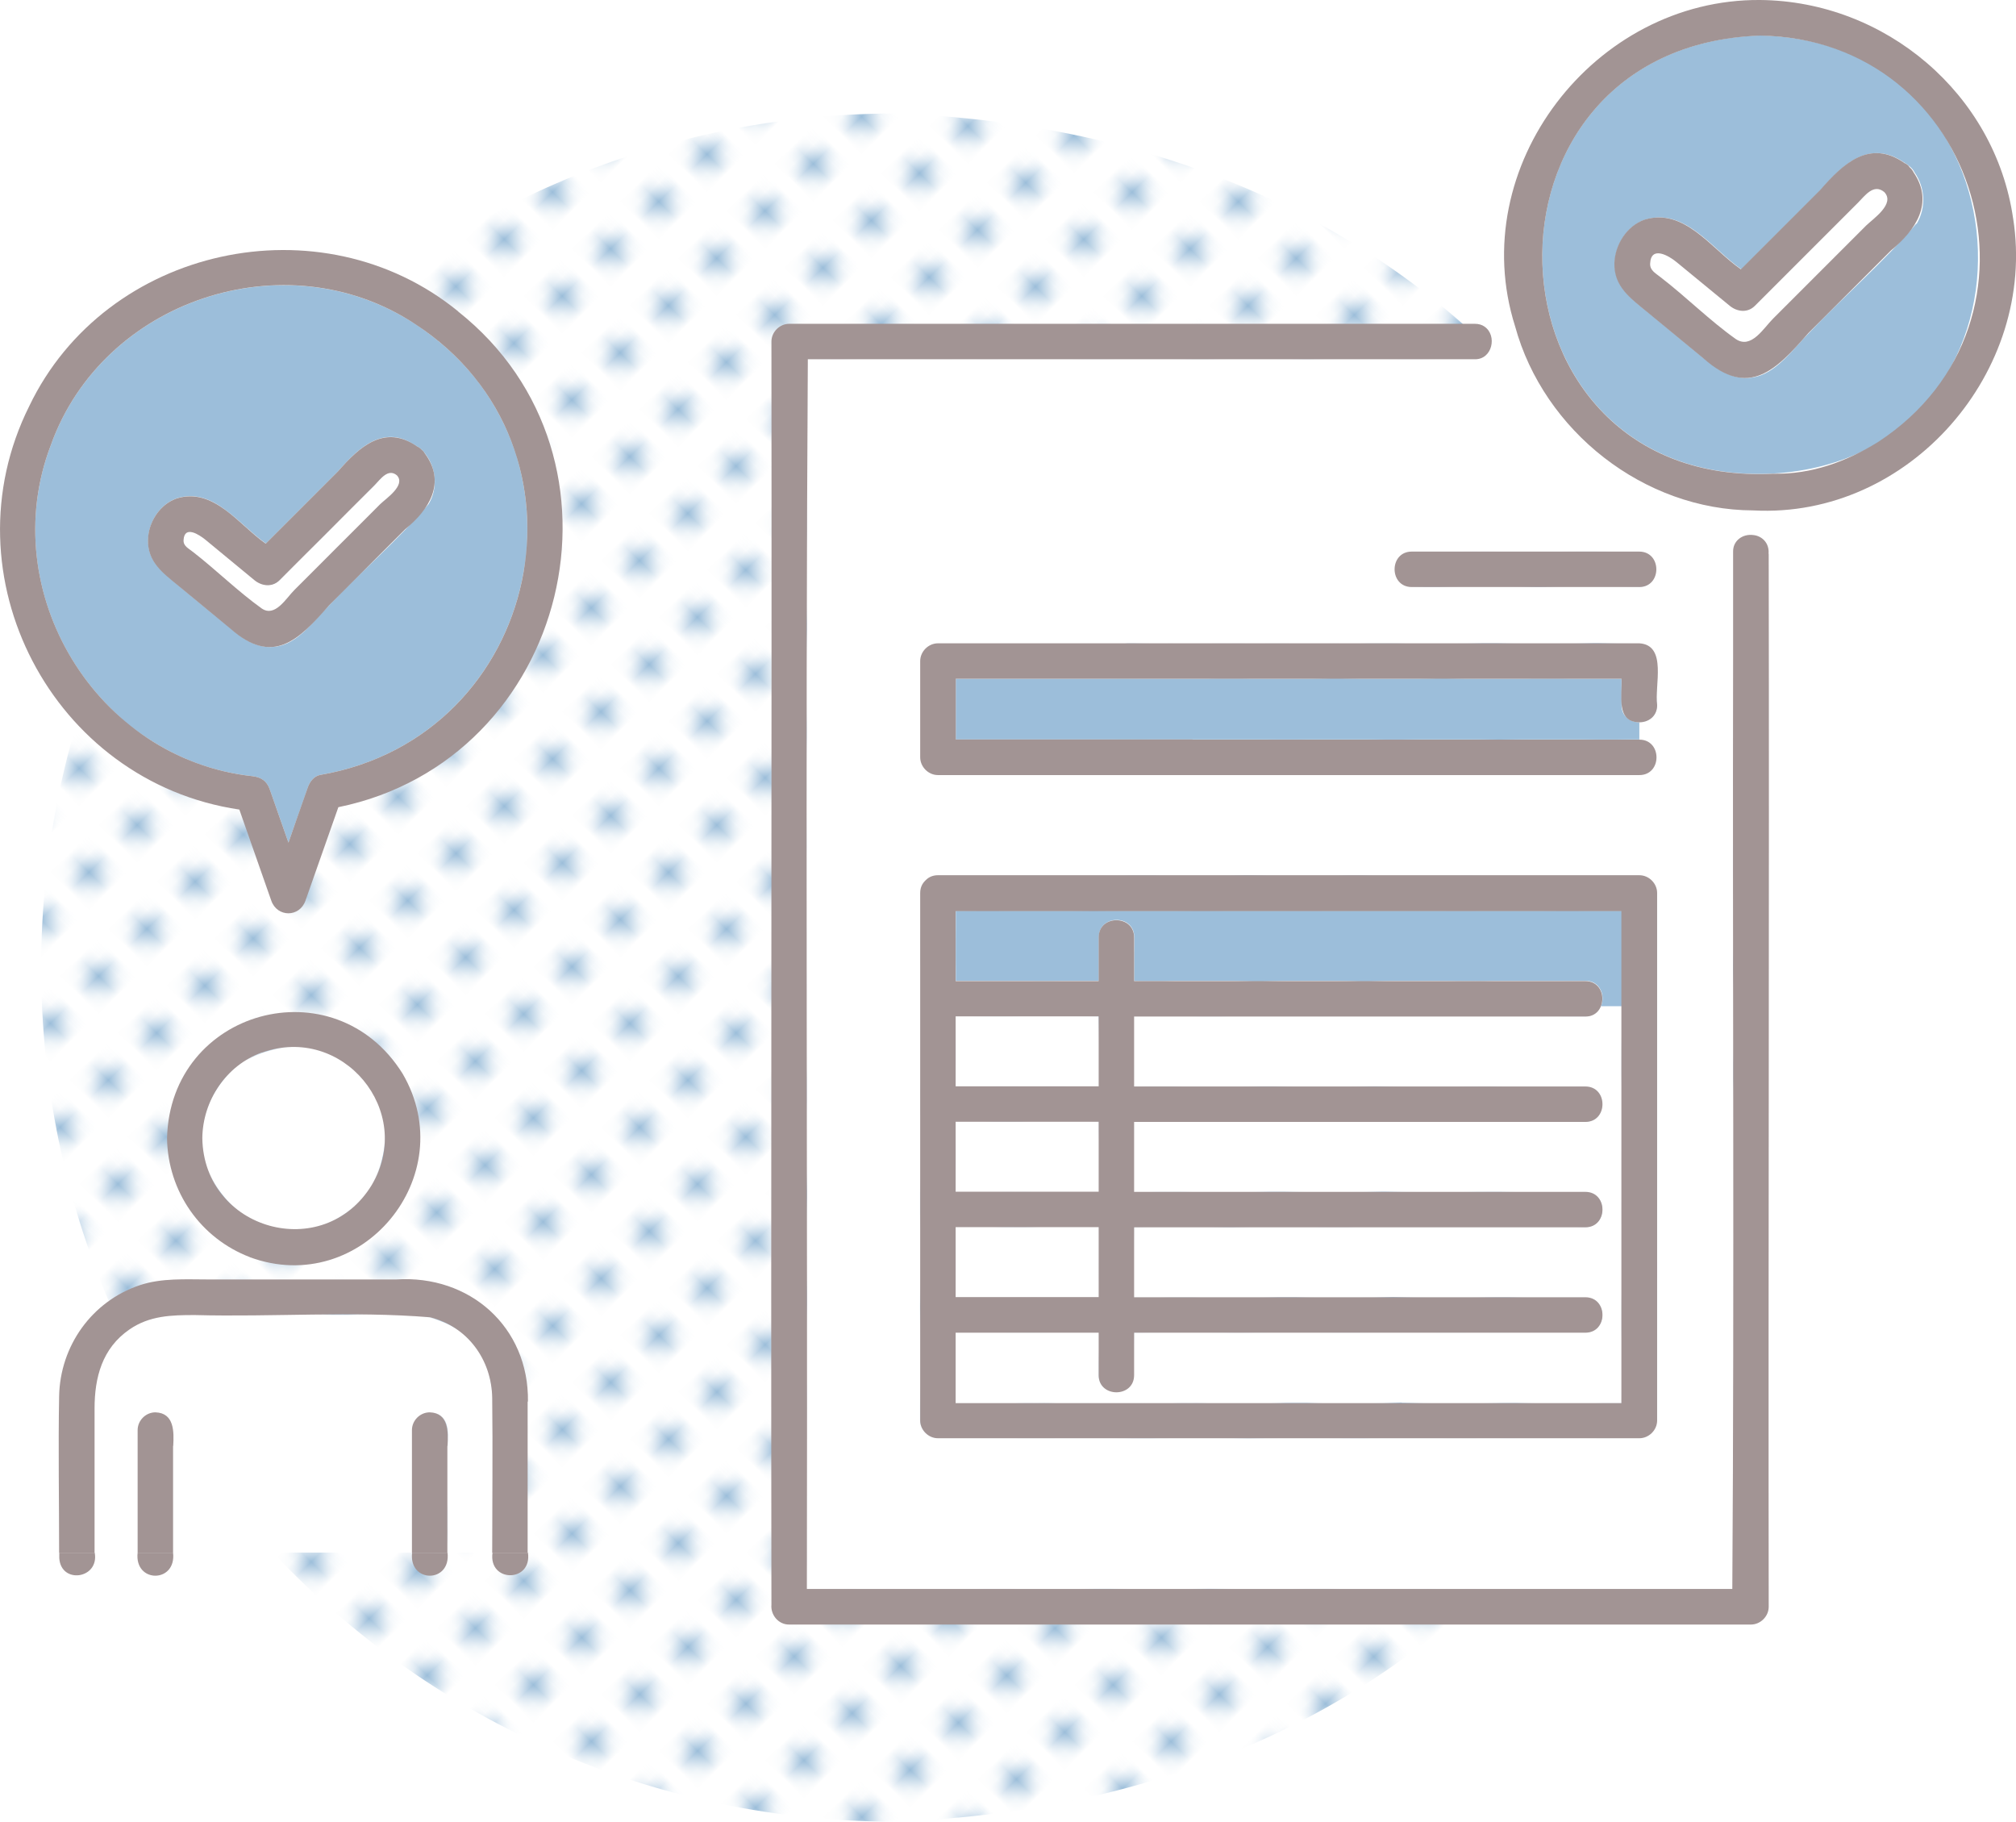 <?xml version="1.0" encoding="UTF-8"?>
<svg id="_レイヤー_3" data-name="レイヤー_3" xmlns="http://www.w3.org/2000/svg" xmlns:xlink="http://www.w3.org/1999/xlink" viewBox="0 0 126.85 114.6">
  <defs>
    <style>
      .cls-1 {
        fill: none;
      }

      .cls-2 {
        fill: #9cbeda;
      }

      .cls-3 {
        fill: url(#_新規パターン_8);
      }

      .cls-4 {
        fill: #a29494;
      }

      .cls-5 {
        fill: #fff;
      }
    </style>
    <pattern id="_新規パターン_8" data-name="新規パターン 8" x="0" y="0" width="4.98" height="5.18" patternTransform="translate(-5007.64 -6152.01) rotate(-44.35) scale(.85) skewX(1.29)" patternUnits="userSpaceOnUse" viewBox="0 0 4.98 5.18">
      <g>
        <rect class="cls-1" y="0" width="4.98" height="5.18"/>
        <rect class="cls-5" x="0" y="0" width="4.98" height="5.18"/>
        <circle class="cls-2" cx="2.49" cy="2.59" r="1.06"/>
      </g>
    </pattern>
  </defs>
  <path class="cls-3" d="M2.59,60.87C2.59,31.2,26.65,7.14,56.32,7.14c71.2,2.63,71.18,104.84,0,107.46-29.67,0-53.73-24.06-53.73-53.73Z"/>
  <g>
    <path class="cls-5" d="M30.99,87.94c-.22-4.33-3.56-5.62-7.42-5.22-3.76,0-7.53,0-11.29,0-3.83-.31-6.46,1.98-6.31,5.88,0,3.02,0,6.05,0,9.07h2.7v-7.71c0-.61.51-1.12,1.12-1.12,1.18.04,1.16,1.22,1.12,2.11,0,2.24,0,4.48,0,6.72h15.04v-7.71c0-.61.51-1.12,1.12-1.12,1.18.04,1.16,1.22,1.12,2.11,0,2.24,0,4.48,0,6.72h2.82c0-3.24.04-6.49,0-9.73Z"/>
    <path class="cls-5" d="M105.78,31.37c-5.06-1.53-9.02-5.83-10.45-10.84h-1.93c.83.56.51,2.09-.61,2.06-13.99,0-27.97,0-41.96,0-.16,25.79,0,51.57-.06,77.36h58.23c.13-19.54,0-39.09.05-58.63,0-2.2,0-4.4,0-6.61-.02-.72.62-1.15,1.27-1.06v-1.53c-1.54-.04-3.08-.29-4.54-.75ZM88.83,34.7h14.31c1.44,0,1.44,2.23,0,2.23h-14.31c-1.44,0-1.44-2.23,0-2.23ZM104.26,60.3v29.06c0,.61-.51,1.12-1.12,1.12h-44.13c-.61,0-1.12-.51-1.12-1.12v-33.18c0-.33.12-.58.3-.76.02-.02.04-.04.06-.06.18-.18.43-.3.76-.3h44.13c.61,0,1.12.51,1.12,1.12v4.12ZM104.26,44.36c0,.72-.56,1.08-1.12,1.08v1.08c1.44,0,1.44,2.23,0,2.23h-32.09c-.61,0-1.12-.51-1.12-1.12v-6.05c0-.61.51-1.12,1.12-1.12h32.09c1.79.13.92,2.69,1.12,3.89Z"/>
    <path class="cls-2" d="M26.08,20.36c-8.11-5.3-19.61-1.51-22.88,7.64-3.53,9.23,2.85,19.76,12.69,20.83.52.06.9.3,1.08.82.39,1.12.79,2.24,1.18,3.36.41-1.16.82-2.32,1.22-3.48.12-.35.39-.71.78-.78,13.97-2.41,17.88-20.65,5.93-28.39ZM26.96,31.72c-1.91,2.25-4.2,4.2-6.24,6.35-.86.86-1.8,2.2-3.03,2.54-1.26.35-2.26-.3-3.18-1.07-1.1-.9-2.19-1.81-3.29-2.71-.97-.8-1.93-1.48-1.9-2.86.02-1.12.73-2.24,1.8-2.62,2.33-.73,3.92,1.67,5.61,2.84,1.52-1.52,3.03-3.03,4.55-4.55,1.36-1.57,2.93-2.99,4.98-1.56.1.05.2.12.3.22.08.07.14.15.19.23.7.91.82,2.17.22,3.18Z"/>
    <path class="cls-4" d="M28.83,19.59C20.2,12.55,6.66,15.49,1.84,25.55c-5.32,10.66,1.46,23.64,13.22,25.38.67,1.91,1.34,3.82,2.01,5.73.37,1.06,1.78,1.06,2.15,0,.69-1.96,1.38-3.92,2.07-5.88,14.52-2.97,19.2-21.94,7.53-31.19ZM20.15,48.75c-.39.07-.66.43-.78.78-.41,1.16-.82,2.32-1.22,3.48-.39-1.12-.79-2.24-1.18-3.36-.18-.52-.55-.76-1.08-.82C6.06,47.76-.33,37.23,3.2,28c3.27-9.15,14.77-12.95,22.88-7.64,11.95,7.75,8.04,25.98-5.93,28.39Z"/>
    <path class="cls-5" d="M23.58,30.5c-2,1.99-3.99,3.99-5.98,5.98-.46.46-1.11.38-1.58,0-1.03-.85-2.06-1.7-3.09-2.55-.38-.31-1.32-.92-1.37.03-.02.38.32.52.59.74,1.47,1.14,2.82,2.48,4.33,3.56.84.57,1.52-.63,2.06-1.17,1.8-1.8,3.6-3.6,5.4-5.4.36-.36,1.64-1.2,1.05-1.82-.56-.46-1.04.26-1.4.62Z"/>
    <path class="cls-4" d="M26.55,28.31c-.09-.1-.19-.17-.3-.22-2.05-1.43-3.62,0-4.98,1.56-1.52,1.52-3.03,3.03-4.55,4.55-1.69-1.18-3.28-3.57-5.61-2.84-1.07.38-1.78,1.5-1.8,2.62-.02,1.38.93,2.06,1.9,2.86,1.1.9,2.19,1.81,3.29,2.71,2.67,2.36,4.29.73,6.21-1.47,1.6-1.6,3.19-3.19,4.79-4.79,1.52-1.23,2.58-2.95,1.24-4.75-.05-.09-.11-.17-.19-.23ZM23.93,31.71c-1.8,1.8-3.6,3.6-5.4,5.4-.54.54-1.22,1.74-2.06,1.17-1.51-1.08-2.86-2.42-4.33-3.56-.27-.22-.61-.36-.59-.74.05-.96.99-.34,1.37-.03,1.03.85,2.06,1.7,3.09,2.55.47.38,1.12.46,1.58,0,2-1.99,3.99-3.99,5.98-5.98.36-.36.84-1.08,1.4-.62.59.62-.69,1.47-1.05,1.82Z"/>
    <path class="cls-5" d="M17.46,77.26c5.16.95,8.79-5.17,5.49-9.25-3.42-4.17-10.17-1.81-10.21,3.6.04,2.76,1.99,5.14,4.72,5.65Z"/>
    <path class="cls-4" d="M15.72,79.09c7.02,2.57,13.37-5.12,9.61-11.55-4.3-6.87-14.63-4.03-14.82,4.07.05,3.34,2.1,6.29,5.22,7.48ZM16.48,66.22c5.07-1.82,9.66,3.69,6.91,8.33-3.03,4.96-10.57,2.84-10.66-2.95.03-2.37,1.49-4.57,3.75-5.39Z"/>
    <path class="cls-4" d="M30.99,97.68c-.27,1.89,2.5,1.89,2.23,0h-2.23Z"/>
    <path class="cls-4" d="M3.73,98.02c.1,1.66,2.53,1.31,2.23-.34h-2.23c0,.11,0,.23,0,.34Z"/>
    <path class="cls-4" d="M33.22,88.17c.06-4.7-3.67-7.98-8.29-7.68-3.94,0-7.88,0-11.82,0-1.44,0-2.93-.1-4.31.36-3.02,1.01-5.02,3.82-5.08,6.99-.06,3.28,0,6.56,0,9.84h2.23v-9.07c0-1.96.48-3.79,2.19-4.97,1.27-.88,2.65-.91,4.12-.91,4.92.13,9.91-.26,14.8.14,2.36.58,3.88,2.68,3.91,5.08.04,3.24,0,6.49,0,9.73h2.23c0-3.17,0-6.34,0-9.51Z"/>
    <path class="cls-4" d="M10.9,90.96c.05-.89.07-2.07-1.12-2.11-.61,0-1.12.51-1.12,1.12v7.71h2.23v-6.72Z"/>
    <path class="cls-4" d="M8.66,97.68c-.22,1.93,2.45,1.93,2.23,0h-2.23Z"/>
    <path class="cls-4" d="M28.16,90.96c.05-.89.07-2.07-1.12-2.11-.61,0-1.12.51-1.12,1.12v7.71h2.23v-6.72Z"/>
    <path class="cls-4" d="M25.93,97.68c-.22,1.93,2.45,1.93,2.23,0h-2.23Z"/>
    <path class="cls-5" d="M69.13,81.61v-4.4h-9v4.4h9Z"/>
    <path class="cls-5" d="M69.13,68.34v-4.4h-9v4.4h9Z"/>
    <path class="cls-5" d="M69.13,74.97v-4.4h-9v4.4h9Z"/>
    <path class="cls-5" d="M88.21,88.25h13.81v-24.94h-1.3c-.15.36-.47.63-.98.63h-28.39v4.4h28.39c1.44,0,1.44,2.23,0,2.23h-28.39v4.4h28.39c1.44,0,1.44,2.23,0,2.23h-28.39v4.4h28.39c1.44,0,1.44,2.23,0,2.23h-28.39v2.67c0,1.44-2.23,1.44-2.23,0v-2.67h-9v4.4h28.08Z"/>
    <path class="cls-4" d="M111.28,34.83c.06-.67-.42-1.12-.96-1.17v7.69-7.69c-.65-.09-1.29.34-1.27,1.06v6.61c-.04,19.54.08,39.09-.05,58.63h-58.23c.05-25.79-.1-51.58.06-77.36h41.96c1.11.03,1.44-1.5.61-2.06h-5.38,5.38c-.16-.11-.36-.17-.61-.17h-43.13c-.6,0-1.12.51-1.12,1.12.03,26.48-.04,52.98,0,79.46-.06.65.45,1.26,1.12,1.25h60.51c.6,0,1.12-.51,1.12-1.12-.03-22.08.04-44.16,0-66.24Z"/>
    <path class="cls-2" d="M102.03,44.36v-1.66h-41.89v3.82h43.01v-1.08c-.56,0-1.12-.36-1.12-1.08Z"/>
    <path class="cls-4" d="M75.04,46.52h-14.9v-3.82h41.89c.05,1.03-.37,2.73,1.12,2.74.56,0,1.12-.36,1.12-1.08-.18-1.2.66-3.78-1.12-3.89h-44.13c-.6,0-1.12.51-1.12,1.12v6.05c0,.6.51,1.12,1.12,1.12h44.13c1.44,0,1.44-2.23,0-2.23h-28.11Z"/>
    <path class="cls-4" d="M103.14,34.7h-14.31c-1.44,0-1.44,2.23,0,2.23h14.31c1.44,0,1.44-2.23,0-2.23Z"/>
    <path class="cls-2" d="M102.03,57.3h-41.89v4.4h9v-2.75c0-1.44,2.23-1.44,2.23,0v2.75h28.39c.93,0,1.26.94.98,1.6h1.3v-6Z"/>
    <path class="cls-4" d="M59.02,90.48h44.13c.6,0,1.12-.51,1.12-1.12v-33.18c0-.6-.51-1.12-1.12-1.12h-44.13c-.33,0-.58.12-.76.3-.02.02-.04.04-.06.06-.18.18-.3.43-.3.76v33.18c0,.6.51,1.12,1.12,1.12ZM60.13,63.94h9v4.4h-9v-4.4ZM60.13,70.57h9v4.4h-9v-4.4ZM60.13,78.16v-.96h9v4.4h-9v-3.45ZM60.13,83.84h9v2.67c0,1.44,2.23,1.44,2.23,0v-2.67h28.39c1.44,0,1.44-2.23,0-2.23h-28.39v-4.4h28.39c1.44,0,1.44-2.23,0-2.23h-28.39v-4.4h28.39c1.44,0,1.44-2.23,0-2.23h-28.39v-4.4h28.39c1.4.02,1.46-2.22,0-2.23-9.46,0-18.92,0-28.39,0v-2.75c0-1.44-2.23-1.44-2.23,0v2.75h-9v-4.4h41.89v30.95h-41.89v-4.4Z"/>
    <path class="cls-2" d="M110.75,2.23c-18.91.68-17.9,28.5.84,27.56,17.67-1.09,16.91-27.16-.84-27.56ZM120.57,14.08c-2.07,2.43-4.55,4.55-6.75,6.87-.92.92-1.93,2.37-3.24,2.73-1.33.37-2.38-.33-3.36-1.13-1.19-.98-2.38-1.96-3.57-2.94-1.03-.85-2.07-1.57-2.04-3.04.02-1.17.76-2.35,1.89-2.75,2.52-.78,4.23,1.86,6.07,3.12,1.67-1.67,3.33-3.33,5-5,1.44-1.67,3.11-3.21,5.3-1.68.1.05.2.12.3.22.14.11.24.24.3.37.66.95.74,2.2.13,3.23Z"/>
    <path class="cls-4" d="M126.67,13.75C125.54,5.9,118.62.07,110.75,0c-10.44-.08-18.59,10.51-15.42,20.52h1.12-1.12c1.8,6.59,8.1,11.57,14.99,11.59v-1.35,1.35c9.82.53,17.86-8.76,16.35-18.37ZM118.18,27.8c-2,1.24-4.19,2.05-6.59,2-18.75.94-19.74-26.89-.84-27.56,13.85.2,19.01,17.98,7.43,25.56Z"/>
    <path class="cls-5" d="M116.91,12.73c-2.16,2.16-4.33,4.33-6.49,6.49-.46.46-1.11.38-1.58,0-1.12-.92-2.24-1.84-3.36-2.76-.47-.39-1.6-1.04-1.65.1-.02.45.35.61.67.87,1.6,1.24,3.07,2.71,4.72,3.88.97.65,1.73-.66,2.35-1.29,1.95-1.95,3.91-3.91,5.86-5.86.44-.44,1.84-1.37,1.14-2.11-.67-.55-1.21.24-1.65.67Z"/>
    <path class="cls-4" d="M120.14,10.48c-.09-.1-.19-.17-.3-.22-2.19-1.53-3.85.01-5.3,1.68-1.67,1.67-3.33,3.33-5,5-1.84-1.26-3.55-3.9-6.07-3.12-1.12.4-1.86,1.58-1.89,2.75-.03,1.47,1.01,2.19,2.04,3.04,1.19.98,2.38,1.96,3.57,2.94,2.85,2.53,4.56.74,6.6-1.6,1.73-1.73,3.46-3.46,5.19-5.19,1.55-1.27,2.73-2.99,1.43-4.91-.06-.13-.16-.25-.3-.37ZM117.43,14.18c-1.95,1.95-3.91,3.91-5.86,5.86-.62.62-1.38,1.94-2.35,1.29-1.65-1.17-3.11-2.64-4.72-3.88-.32-.26-.69-.43-.67-.87.05-1.15,1.18-.49,1.65-.1,1.12.92,2.24,1.84,3.36,2.76.47.38,1.12.46,1.58,0,2.16-2.16,4.33-4.33,6.49-6.49.44-.44.98-1.22,1.65-.67.71.74-.7,1.68-1.14,2.11Z"/>
  </g>
</svg>